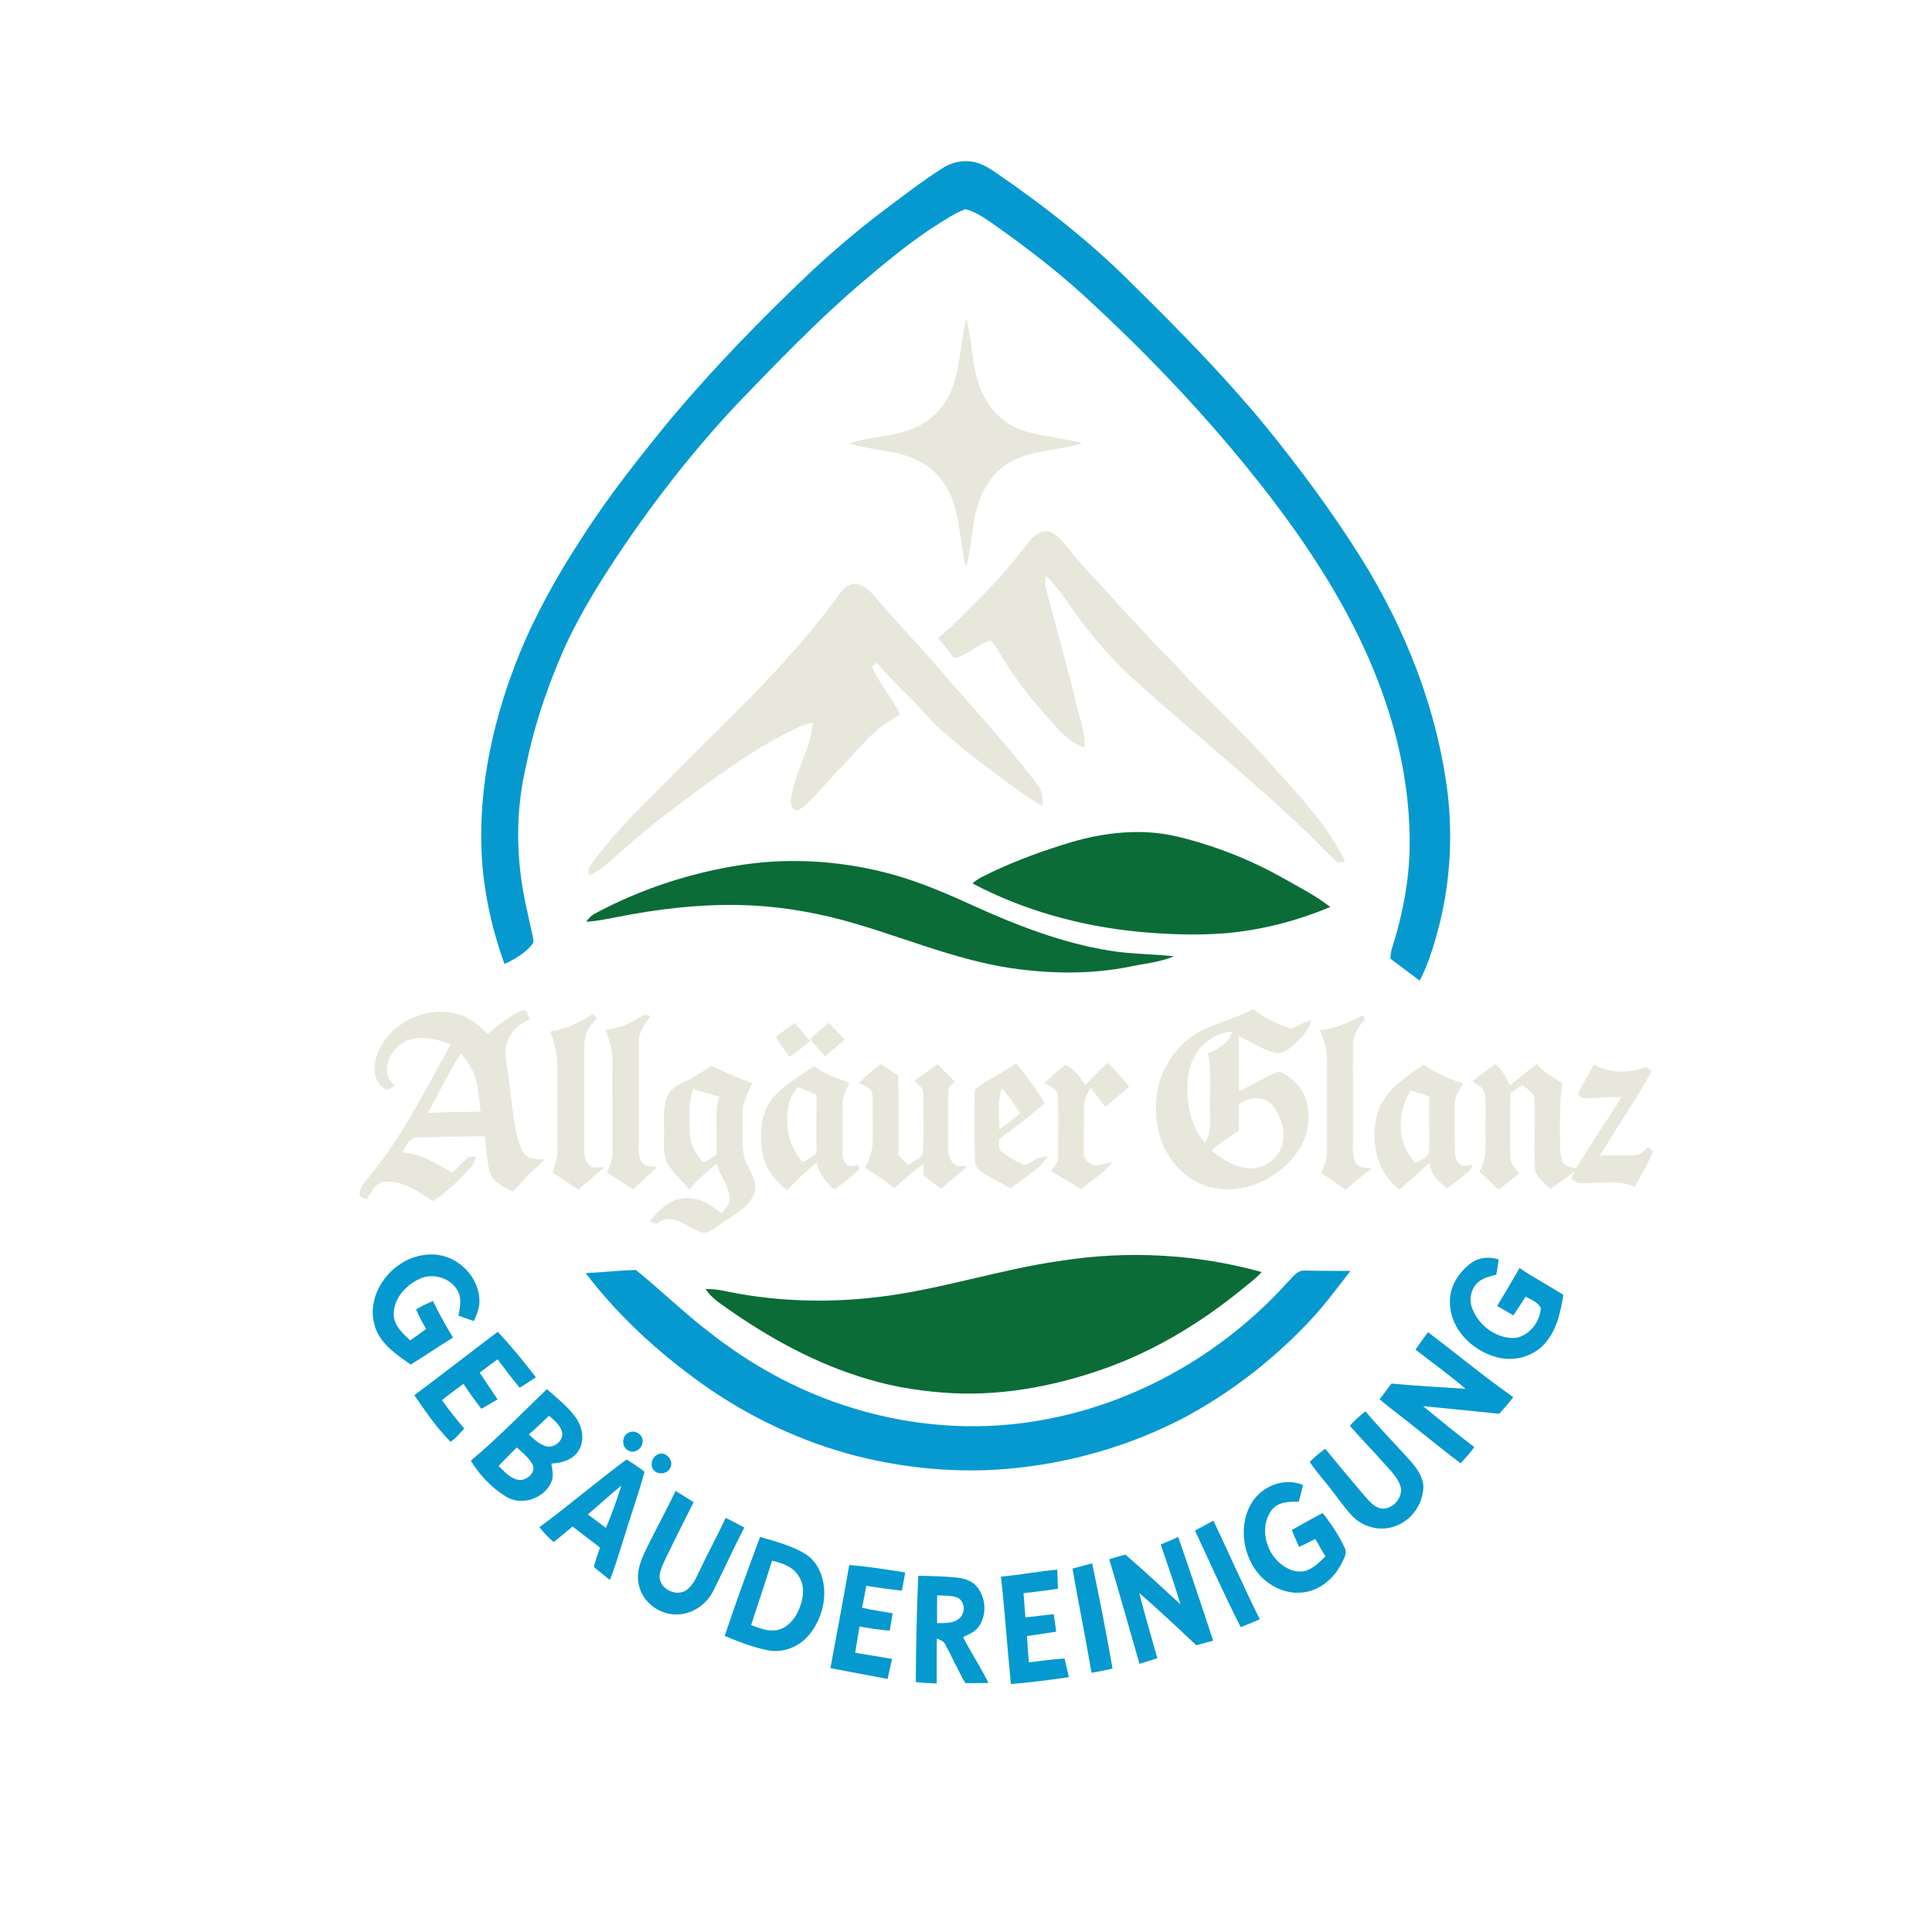 <?xml version="1.0" encoding="UTF-8" ?>
<!DOCTYPE svg PUBLIC "-//W3C//DTD SVG 1.1//EN" "http://www.w3.org/Graphics/SVG/1.1/DTD/svg11.dtd">
<svg width="1143pt" height="1143pt" viewBox="0 0 1143 1143" version="1.1" xmlns="http://www.w3.org/2000/svg">
<g id="#0599d0ff">
<path fill="#0599d0" opacity="1.00" d=" M 558.10 99.16 C 564.17 95.41 571.88 94.25 578.69 96.50 C 582.88 97.87 586.57 100.34 590.16 102.83 C 618.48 122.32 645.67 143.65 669.94 168.06 C 697.16 194.86 724.01 222.15 748.34 251.64 C 768.70 276.68 788.01 302.65 805.18 330.00 C 831.70 372.49 850.54 420.27 856.56 470.16 C 859.35 495.12 857.90 520.57 852.08 545.01 C 849.03 557.02 845.62 569.12 839.92 580.18 C 834.13 575.87 828.39 571.49 822.60 567.18 C 822.69 565.06 822.88 562.94 823.56 560.92 C 830.33 539.64 834.44 517.35 833.95 494.96 C 833.46 455.97 822.95 417.60 806.53 382.41 C 791.86 350.69 772.53 321.38 751.32 293.71 C 720.52 253.63 685.91 216.57 649.01 182.07 C 629.44 163.34 607.94 146.73 585.75 131.24 C 581.19 128.14 576.46 125.01 571.02 123.74 C 563.85 126.58 557.54 131.06 551.05 135.12 C 535.82 145.22 521.80 157.01 507.92 168.85 C 482.52 190.71 459.30 214.92 436.07 239.02 C 406.41 270.62 380.07 305.26 356.79 341.79 C 347.04 357.45 337.78 373.51 330.81 390.63 C 322.23 411.04 315.35 432.21 311.05 453.95 C 306.11 475.17 305.36 497.28 308.22 518.86 C 309.74 530.74 312.65 542.37 315.21 554.05 C 315.39 555.55 316.06 557.42 314.86 558.70 C 310.58 563.96 304.57 567.53 298.46 570.29 C 290.77 548.99 285.91 526.60 284.89 503.95 C 283.20 463.93 292.24 424.05 307.20 387.10 C 317.09 362.94 329.92 340.08 344.20 318.25 C 359.97 293.54 378.24 270.55 396.80 247.89 C 422.64 217.19 450.63 188.34 479.80 160.79 C 493.14 148.37 507.02 136.52 521.53 125.48 C 533.56 116.48 545.42 107.22 558.10 99.16 Z" />
<path fill="#0599d0" opacity="1.00" d=" M 237.42 747.42 C 245.68 742.15 256.54 740.39 265.73 744.22 C 275.63 748.31 283.28 758.13 283.64 769.00 C 283.89 773.43 282.12 777.62 280.31 781.56 C 277.28 780.48 274.24 779.41 271.21 778.35 C 272.13 773.67 273.28 768.50 270.98 764.03 C 266.85 755.91 255.72 752.63 247.72 756.84 C 239.66 760.69 232.67 768.67 232.92 778.03 C 233.23 784.40 238.33 788.91 242.64 792.99 C 245.88 790.84 249.02 788.56 252.10 786.20 C 249.88 782.48 247.85 778.66 246.16 774.69 C 249.34 772.74 252.71 771.15 256.15 769.73 C 259.71 777.14 263.78 784.29 267.99 791.34 C 259.52 796.46 251.43 802.17 242.97 807.29 C 234.32 801.24 224.48 794.68 221.56 783.89 C 217.54 769.88 225.50 754.84 237.42 747.42 Z" />
<path fill="#0599d0" opacity="1.00" d=" M 870.24 747.29 C 874.93 743.78 881.15 743.37 886.63 745.08 C 886.20 748.09 885.77 751.11 885.24 754.12 C 881.50 755.11 877.50 755.97 874.48 758.55 C 870.26 762.30 868.91 768.74 870.97 773.95 C 874.81 784.38 885.64 792.39 896.94 791.50 C 905.03 789.85 911.11 781.99 911.58 773.88 C 909.88 770.30 905.79 769.03 902.63 767.12 C 900.24 770.83 897.82 774.51 895.36 778.17 C 892.16 776.30 888.95 774.46 885.72 772.65 C 890.19 765.19 894.68 757.74 898.98 750.18 C 907.35 755.92 916.38 760.61 924.91 766.09 C 923.31 775.81 921.26 786.02 914.81 793.81 C 907.95 802.61 895.52 805.93 884.96 802.79 C 870.81 798.88 858.12 786.28 857.82 771.01 C 857.25 761.53 862.89 752.79 870.24 747.29 Z" />
<path fill="#0599d0" opacity="1.00" d=" M 346.49 753.19 C 356.42 752.80 366.29 751.52 376.23 751.36 C 391.04 763.30 404.63 776.69 419.76 788.24 C 443.26 806.71 469.69 821.54 498.09 830.98 C 535.22 843.51 575.45 847.21 614.13 840.52 C 670.76 831.06 723.36 801.21 761.70 758.64 C 764.70 755.83 767.33 751.33 772.01 751.68 C 780.99 751.89 789.97 751.88 798.95 751.88 C 790.59 762.79 782.32 773.83 772.73 783.73 C 751.22 806.14 726.20 825.25 698.68 839.68 C 670.12 854.31 638.95 863.77 607.12 867.80 C 573.71 872.16 539.52 869.64 506.89 861.43 C 474.07 853.01 442.95 838.29 415.35 818.68 C 389.50 800.20 365.78 778.52 346.49 753.19 Z" />
<path fill="#0599d0" opacity="1.00" d=" M 245.14 825.42 C 261.73 813.10 277.96 800.33 294.47 787.91 C 302.49 796.45 309.92 805.52 317.03 814.83 C 313.86 816.90 310.72 819.04 307.48 821.01 C 302.88 815.60 298.69 809.87 294.40 804.22 C 290.80 806.74 287.27 809.37 283.83 812.11 C 287.27 817.42 290.83 822.64 294.39 827.88 C 291.19 829.73 287.99 831.60 284.80 833.48 C 281.10 828.68 277.54 823.77 274.19 818.72 C 269.90 821.86 265.62 825.02 261.44 828.32 C 265.55 834.19 270.12 839.72 274.71 845.22 C 271.98 847.69 269.71 851.28 266.52 852.87 C 258.26 844.67 251.70 834.98 245.14 825.42 Z" />
<path fill="#0599d0" opacity="1.00" d=" M 837.43 798.47 C 839.83 794.98 842.25 791.50 844.84 788.15 C 861.71 800.88 877.95 814.43 895.27 826.55 C 892.67 830.02 889.86 833.32 886.87 836.46 C 871.91 834.75 856.90 833.46 841.92 831.90 C 851.93 840.11 861.92 848.36 872.27 856.14 C 869.74 859.48 867.00 862.64 864.12 865.68 C 851.40 856.19 839.28 845.94 826.71 836.26 C 823.15 833.51 819.60 830.75 816.19 827.84 C 818.53 824.75 820.94 821.70 823.19 818.54 C 837.78 819.90 852.40 820.70 867.02 821.64 C 857.54 813.43 847.32 806.16 837.43 798.47 Z" />
<path fill="#0599d0" opacity="1.00" d=" M 323.56 821.81 C 329.44 827.09 335.84 832.02 340.52 838.47 C 344.74 844.23 346.27 852.84 341.83 858.91 C 338.34 863.90 331.97 865.54 326.21 865.90 C 326.74 869.22 327.61 872.74 326.45 876.05 C 322.70 886.56 308.27 891.41 298.98 885.17 C 290.59 879.96 283.68 872.57 278.55 864.16 C 294.38 850.94 308.71 836.08 323.56 821.81 M 312.89 848.63 C 315.71 851.35 318.71 854.10 322.46 855.47 C 327.13 857.17 332.95 853.07 332.64 848.04 C 331.97 843.44 328.06 840.45 324.79 837.60 C 320.85 841.31 317.01 845.12 312.89 848.63 M 294.93 867.32 C 298.71 870.77 302.41 875.44 307.97 875.62 C 311.93 875.35 316.33 871.71 315.49 867.41 C 313.55 862.78 309.29 859.72 305.78 856.33 C 302.18 860.00 298.45 863.55 294.93 867.32 Z" />
<path fill="#0599d0" opacity="1.00" d=" M 798.63 843.50 C 801.28 840.25 804.59 837.66 807.79 834.97 C 814.85 843.30 822.42 851.18 829.80 859.23 C 834.92 864.99 841.35 870.84 842.08 879.00 C 842.20 889.24 835.43 899.31 825.74 902.78 C 816.83 906.32 805.98 903.53 799.61 896.45 C 794.72 891.18 790.75 885.15 786.26 879.55 C 782.43 874.71 778.28 870.10 774.87 864.94 C 777.63 862.02 780.75 859.46 784.00 857.10 C 791.40 866.00 798.71 874.97 806.26 883.76 C 809.13 886.93 811.80 890.78 816.04 892.21 C 823.47 894.23 831.00 885.64 828.31 878.51 C 826.09 872.92 821.49 868.86 817.66 864.41 C 811.39 857.37 804.76 850.66 798.63 843.50 Z" />
<path fill="#0599d0" opacity="1.00" d=" M 372.27 847.43 C 375.87 845.73 380.76 848.99 380.15 853.05 C 380.05 856.97 375.39 860.25 371.79 858.21 C 367.43 856.26 367.71 848.94 372.27 847.43 Z" />
<path fill="#0599d0" opacity="1.00" d=" M 389.29 860.38 C 393.60 858.33 398.49 863.61 396.79 867.85 C 395.53 871.83 389.79 872.86 386.93 870.00 C 384.26 867.09 385.67 861.80 389.29 860.38 Z" />
<path fill="#0599d0" opacity="1.00" d=" M 319.16 903.50 C 336.66 890.59 353.19 876.41 370.67 863.46 C 374.34 865.72 378.01 868.01 381.35 870.75 C 377.42 884.97 372.38 898.85 368.16 912.99 C 365.78 920.26 363.75 927.67 360.80 934.73 C 357.69 932.13 354.45 929.68 351.33 927.10 C 352.31 923.18 353.62 919.36 354.99 915.57 C 349.60 911.38 344.10 907.32 338.74 903.10 C 335.02 906.17 331.39 909.36 327.54 912.26 C 324.42 909.66 321.68 906.66 319.16 903.50 M 347.77 895.95 C 351.37 898.57 354.93 901.25 358.46 903.98 C 361.92 895.79 364.98 887.43 367.57 878.92 C 360.80 884.40 354.44 890.35 347.77 895.95 Z" />
<path fill="#0599d0" opacity="1.00" d=" M 740.36 889.36 C 746.31 879.23 759.85 873.81 770.89 878.56 C 770.11 881.89 769.25 885.19 768.36 888.50 C 762.73 888.30 755.99 888.42 752.31 893.42 C 745.64 902.37 748.15 915.64 755.63 923.33 C 759.74 927.59 765.82 930.71 771.86 929.48 C 776.88 928.19 780.54 924.25 784.13 920.77 C 782.08 917.35 780.08 913.92 778.15 910.45 C 774.93 912.01 771.82 913.81 768.51 915.16 C 767.11 911.81 765.63 908.50 764.21 905.17 C 770.32 901.86 776.30 898.30 782.49 895.12 C 787.63 901.64 792.32 908.60 795.76 916.19 C 797.02 919.15 795.05 922.14 793.80 924.76 C 789.38 933.58 781.05 940.90 771.01 942.08 C 758.12 943.79 745.42 935.50 739.98 924.04 C 734.56 913.34 734.16 899.81 740.36 889.36 Z" />
<path fill="#0599d0" opacity="1.00" d=" M 382.31 916.45 C 387.94 904.89 394.20 893.64 399.68 882.01 C 403.26 884.21 406.80 886.46 410.35 888.72 C 404.60 900.23 398.77 911.70 393.21 923.31 C 391.67 926.68 389.93 930.24 390.30 934.06 C 391.53 940.62 400.19 944.48 405.86 940.90 C 409.31 938.58 411.27 934.74 413.01 931.10 C 418.16 919.91 424.15 909.14 429.34 897.98 C 433.05 899.81 436.73 901.70 440.34 903.73 C 433.94 916.02 428.28 928.68 422.06 941.07 C 418.71 947.80 412.33 953.06 404.92 954.63 C 397.14 956.46 388.66 953.51 383.26 947.73 C 378.62 942.86 376.53 935.70 377.76 929.09 C 378.52 924.65 380.35 920.48 382.31 916.45 Z" />
<path fill="#0599d0" opacity="1.00" d=" M 706.97 905.52 C 710.60 903.54 714.24 901.58 717.88 899.62 C 727.12 919.04 735.72 938.76 745.32 958.01 C 741.59 959.67 737.81 961.20 733.99 962.63 C 724.47 943.84 715.86 924.61 706.97 905.52 Z" />
<path fill="#0599d0" opacity="1.00" d=" M 428.74 967.84 C 435.26 948.16 442.49 928.73 449.64 909.27 C 458.84 912.02 468.39 914.31 476.61 919.47 C 482.03 922.83 485.41 928.74 486.79 934.86 C 489.38 946.02 485.99 958.08 478.90 966.93 C 473.23 974.12 463.54 978.08 454.48 976.36 C 445.56 974.68 437.10 971.26 428.74 967.84 M 456.73 923.32 C 452.84 936.10 448.45 948.72 444.39 961.45 C 449.24 963.22 454.34 965.37 459.62 964.40 C 465.74 963.20 470.24 958.02 472.52 952.46 C 475.22 946.44 476.48 938.97 472.88 933.04 C 469.71 927.10 462.88 924.74 456.73 923.32 Z" />
<path fill="#0599d0" opacity="1.00" d=" M 686.71 913.75 C 690.17 912.32 693.62 910.85 697.03 909.28 C 704.12 929.66 711.00 950.13 717.72 970.65 C 714.38 971.53 711.06 972.45 707.74 973.36 C 696.61 962.96 685.65 952.38 674.02 942.53 C 677.27 955.45 681.15 968.20 684.70 981.04 C 681.17 982.11 677.64 983.23 674.12 984.33 C 668.15 963.70 662.43 943.00 656.22 922.45 C 659.38 921.47 662.58 920.63 665.76 919.69 C 676.90 929.22 687.56 939.28 698.38 949.16 C 694.89 937.23 690.65 925.54 686.71 913.75 Z" />
<path fill="#0599d0" opacity="1.00" d=" M 634.50 928.02 C 638.38 926.99 642.25 925.92 646.13 924.89 C 650.47 945.58 654.58 966.34 658.20 987.18 C 654.08 988.12 649.93 988.98 645.76 989.66 C 642.27 969.07 638.07 948.60 634.50 928.02 Z" />
<path fill="#0599d0" opacity="1.00" d=" M 502.42 925.89 C 513.54 926.77 524.56 928.56 535.57 930.31 C 534.91 933.87 534.25 937.45 533.59 941.02 C 526.51 940.39 519.49 939.29 512.48 938.21 C 511.70 942.53 510.95 946.87 509.96 951.15 C 515.96 952.53 522.06 953.41 528.13 954.44 C 527.56 957.86 526.97 961.29 526.38 964.72 C 520.37 964.33 514.44 963.28 508.50 962.31 C 507.61 967.48 506.71 972.65 505.97 977.85 C 513.24 978.93 520.49 980.23 527.75 981.43 C 526.90 985.38 526.02 989.34 525.10 993.29 C 513.83 991.18 502.56 989.04 491.29 986.92 C 495.05 966.59 498.91 946.27 502.42 925.89 Z" />
<path fill="#0599d0" opacity="1.00" d=" M 592.19 932.76 C 603.34 931.74 614.36 929.63 625.51 928.63 C 625.68 932.39 625.80 936.16 625.90 939.93 C 619.13 940.98 612.32 941.72 605.53 942.55 C 605.87 947.34 606.28 952.12 606.66 956.91 C 612.24 956.28 617.81 955.51 623.40 954.94 C 623.91 958.39 624.47 961.85 624.85 965.33 C 619.10 966.20 613.35 967.12 607.58 967.90 C 607.82 973.10 608.26 978.29 608.71 983.48 C 615.73 982.59 622.75 981.64 629.82 981.18 C 630.67 984.87 631.52 988.56 632.38 992.26 C 620.97 993.85 609.56 995.43 598.07 996.28 C 595.94 975.12 594.53 953.89 592.19 932.76 Z" />
<path fill="#0599d0" opacity="1.00" d=" M 543.27 932.25 C 550.91 932.40 558.57 932.54 566.18 933.33 C 570.38 933.80 574.80 935.12 577.70 938.39 C 583.41 944.99 584.10 955.64 578.78 962.68 C 576.54 965.63 572.96 966.98 569.73 968.53 C 574.53 977.70 580.18 986.41 584.82 995.67 C 580.24 995.77 575.66 995.75 571.09 995.74 C 566.72 988.28 563.31 980.32 559.17 972.74 C 558.25 970.79 556.02 970.23 554.27 969.33 C 554.09 978.20 554.17 987.07 554.15 995.95 C 550.03 995.86 545.91 995.60 541.82 995.16 C 541.90 974.18 542.33 953.21 543.27 932.25 M 554.46 943.84 C 554.34 949.31 554.33 954.78 554.40 960.26 C 558.85 960.18 563.97 960.63 567.56 957.44 C 571.26 954.42 571.01 947.62 566.70 945.31 C 562.83 943.74 558.54 944.06 554.46 943.84 Z" />
</g>
<g id="#e8e7dbfe">
<path fill="#e8e7db" opacity="1.00" d=" M 571.62 188.54 C 575.26 201.39 574.82 215.08 579.24 227.76 C 583.04 238.74 590.87 248.80 601.79 253.35 C 614.10 258.37 627.65 258.59 640.35 262.21 C 626.27 266.71 610.60 265.98 597.47 273.38 C 584.80 280.76 578.13 295.09 576.11 309.14 C 574.61 318.05 574.05 327.16 571.45 335.86 C 567.84 321.14 568.22 305.39 561.68 291.46 C 557.33 281.96 549.01 274.55 539.32 270.79 C 527.47 266.09 514.38 266.35 502.36 262.22 C 515.09 258.28 528.86 258.47 541.17 253.08 C 551.17 248.80 559.28 240.36 563.09 230.18 C 568.35 216.87 568.18 202.29 571.62 188.54 Z" />
<path fill="#e8e7db" opacity="1.00" d=" M 608.18 321.15 C 610.93 317.53 614.95 313.79 619.85 314.42 C 625.21 315.47 628.43 320.34 631.80 324.18 C 636.94 330.39 642.03 336.65 647.74 342.34 C 655.37 350.38 662.43 358.93 670.15 366.88 C 676.60 373.39 682.38 380.55 689.01 386.89 C 696.04 393.58 702.26 401.05 709.06 407.96 C 723.58 422.76 738.70 437.00 752.39 452.59 C 768.28 470.49 785.42 487.98 795.84 509.83 C 794.08 509.78 791.88 511.00 790.43 509.54 C 784.37 503.93 778.75 497.88 772.86 492.11 C 744.86 465.32 714.90 440.70 685.73 415.22 C 676.05 406.59 666.03 398.29 657.32 388.65 C 651.38 382.20 645.79 375.44 640.42 368.52 C 633.24 359.24 627.33 348.90 618.82 340.71 C 618.54 343.49 618.25 346.35 619.09 349.07 C 625.06 372.25 631.83 395.23 637.29 418.54 C 639.18 426.37 642.25 434.14 641.55 442.36 C 635.38 440.17 630.27 435.86 625.85 431.16 C 614.38 418.84 603.61 405.79 594.54 391.59 C 591.70 387.42 589.86 382.11 585.96 378.96 C 578.17 381.11 572.47 387.78 564.43 389.31 C 561.28 385.35 558.23 381.31 554.99 377.42 C 562.29 371.63 568.70 364.85 575.25 358.25 C 587.20 346.79 598.23 334.37 608.18 321.15 Z" />
<path fill="#e8e7db" opacity="1.00" d=" M 493.22 356.01 C 496.45 351.89 499.33 346.20 505.12 345.50 C 510.37 345.52 514.59 349.31 517.79 353.10 C 529.43 367.13 542.27 380.10 554.12 393.95 C 572.89 415.81 592.59 436.91 610.30 459.68 C 612.35 462.35 614.67 464.94 615.86 468.16 C 616.87 470.90 616.79 473.87 616.90 476.75 C 608.46 472.77 601.33 466.64 593.78 461.26 C 580.31 451.51 567.28 441.15 554.84 430.12 C 548.99 424.64 544.12 418.22 538.33 412.68 C 531.43 406.17 525.08 399.11 518.69 392.11 C 517.75 392.81 516.80 393.50 515.87 394.21 C 519.92 404.45 527.67 412.60 532.43 422.47 C 528.10 425.41 523.55 428.05 519.52 431.43 C 511.45 438.03 505.16 446.45 497.77 453.76 C 491.80 459.79 486.53 466.48 480.41 472.37 C 477.80 474.83 475.52 477.92 472.06 479.24 C 469.25 479.68 467.65 476.38 467.89 474.02 C 469.52 457.77 479.59 443.73 480.93 427.41 C 474.24 428.89 468.21 432.23 462.19 435.36 C 445.67 443.86 430.62 454.84 415.54 465.61 C 399.66 477.27 383.86 489.09 369.20 502.27 C 362.65 507.86 356.55 514.29 348.58 517.90 C 348.37 516.00 347.49 513.78 349.06 512.22 C 357.22 501.14 366.27 490.74 375.81 480.84 C 390.91 465.60 406.08 450.44 421.26 435.28 C 446.79 410.34 471.85 384.69 493.22 356.01 Z" />
<path fill="#e8e7db" opacity="1.00" d=" M 708.95 610.85 C 719.26 605.09 730.98 602.54 741.40 597.01 C 747.98 602.44 755.92 605.79 763.84 608.73 C 767.66 606.80 771.50 604.89 775.57 603.56 C 775.07 609.25 770.40 612.93 766.72 616.72 C 763.42 620.12 759.10 624.02 753.97 622.88 C 746.49 620.69 739.93 616.33 732.89 613.11 C 732.96 623.93 733.00 634.74 732.98 645.56 C 741.05 642.04 748.41 637.06 756.62 633.86 C 763.72 636.82 769.79 642.52 772.35 649.87 C 775.56 659.50 774.41 670.57 769.01 679.20 C 761.77 691.01 749.56 699.64 736.03 702.58 C 726.60 704.60 716.36 703.79 707.80 699.19 C 695.50 692.62 686.92 679.88 684.78 666.17 C 682.83 654.26 683.98 641.50 689.82 630.78 C 694.27 622.61 700.75 615.36 708.95 610.85 M 710.05 619.98 C 704.63 626.30 702.43 634.80 702.47 642.99 C 702.19 654.72 705.09 667.05 712.82 676.16 C 716.08 671.43 716.14 665.49 715.93 659.98 C 715.42 647.73 717.02 635.33 714.63 623.21 C 720.52 620.58 727.20 617.18 729.03 610.41 C 721.65 610.56 714.88 614.60 710.05 619.98 M 732.97 653.14 C 732.82 658.43 732.91 663.72 732.89 669.02 C 727.29 672.54 721.79 676.26 716.76 680.56 C 722.78 685.76 729.93 690.28 738.03 691.08 C 746.62 692.13 755.57 686.55 758.26 678.29 C 760.42 672.09 759.19 665.19 756.28 659.44 C 754.45 655.62 751.84 651.63 747.54 650.40 C 742.57 648.67 737.18 650.32 732.97 653.14 Z" />
<path fill="#e8e7db" opacity="1.00" d=" M 288.56 611.68 C 295.27 606.22 301.95 600.29 310.24 597.38 C 312.17 598.46 312.37 601.28 313.38 603.14 C 307.15 605.50 301.87 610.57 299.95 617.02 C 298.30 621.54 299.24 626.40 299.99 631.01 C 302.29 644.98 302.80 659.23 306.20 673.02 C 307.20 676.83 308.35 680.89 311.23 683.75 C 314.23 686.26 318.45 685.47 322.06 685.96 C 320.01 688.25 317.78 690.37 315.41 692.35 C 310.91 696.02 307.70 700.95 303.48 704.92 C 298.09 702.42 291.82 699.51 289.64 693.54 C 287.97 686.56 287.85 679.33 286.73 672.27 C 273.48 672.27 260.24 672.63 246.99 672.93 C 241.95 672.86 240.24 678.39 237.85 681.82 C 248.92 682.13 258.30 688.60 267.61 693.84 C 270.55 691.01 273.16 687.83 276.32 685.24 C 277.77 683.99 279.88 684.53 281.62 684.26 C 280.83 686.43 280.28 688.82 278.64 690.55 C 271.84 697.91 264.66 705.05 256.26 710.58 C 247.60 705.26 238.65 698.27 227.89 699.10 C 222.10 699.41 219.65 705.42 216.85 709.58 C 215.44 708.82 213.69 708.47 212.74 707.09 C 212.45 703.28 215.08 700.18 217.30 697.38 C 237.56 673.46 251.39 645.11 266.62 617.93 C 259.37 615.01 251.30 612.84 243.51 614.80 C 234.66 616.84 228.11 625.95 229.04 634.99 C 229.40 638.01 231.73 640.21 233.45 642.54 C 232.01 643.31 230.64 644.40 228.96 644.56 C 224.86 643.26 222.34 639.04 221.79 634.96 C 220.95 628.77 223.09 622.56 226.36 617.38 C 235.14 603.27 253.30 595.64 269.50 599.65 C 277.08 601.28 283.09 606.48 288.56 611.68 M 253.11 658.40 C 263.48 657.88 273.86 657.83 284.24 657.72 C 283.49 650.76 283.06 643.70 280.97 636.98 C 279.38 631.80 276.18 627.31 272.73 623.22 C 265.25 634.38 259.79 646.76 253.11 658.40 Z" />
<path fill="#e8e7db" opacity="1.00" d=" M 325.48 610.25 C 334.56 609.00 342.98 604.98 350.55 599.95 C 351.47 600.78 352.40 601.62 353.34 602.46 C 351.10 604.80 348.63 607.09 347.33 610.12 C 345.86 613.53 345.71 617.31 345.67 620.98 C 345.69 641.30 345.66 661.62 345.68 681.94 C 345.52 685.47 347.64 688.53 350.17 690.79 C 352.66 690.61 355.15 690.52 357.65 690.46 C 352.67 695.10 347.10 699.08 342.29 703.91 C 337.11 700.57 332.09 696.98 326.88 693.68 C 328.70 689.00 329.98 684.04 329.82 678.99 C 329.48 664.67 330.02 650.34 329.71 636.02 C 329.97 627.27 329.07 618.32 325.48 610.25 Z" />
<path fill="#e8e7db" opacity="1.00" d=" M 358.17 609.31 C 366.12 608.59 373.42 605.03 380.13 600.91 C 381.60 599.82 383.41 600.85 384.99 601.06 C 381.65 605.43 377.96 610.21 378.06 616.01 C 377.80 636.97 378.13 657.94 377.87 678.91 C 377.93 682.45 378.10 686.66 381.10 689.10 C 383.47 690.28 386.21 690.16 388.79 690.51 C 383.97 694.83 379.17 699.18 374.68 703.84 C 369.51 700.41 364.36 696.94 359.07 693.70 C 360.75 689.99 362.40 686.11 362.29 681.95 C 362.43 663.65 362.19 645.35 362.30 627.04 C 362.49 620.87 360.30 614.99 358.17 609.31 Z" />
<path fill="#e8e7db" opacity="1.00" d=" M 780.88 609.55 C 789.81 608.55 798.12 604.84 805.99 600.69 C 806.41 601.28 807.25 602.46 807.67 603.05 C 803.85 607.13 800.38 612.18 800.49 618.01 C 800.22 637.67 800.61 657.33 800.39 676.99 C 800.38 681.26 800.07 686.31 803.40 689.55 C 805.78 691.20 808.87 690.71 811.61 691.07 C 806.39 695.28 801.05 699.35 796.15 703.94 C 791.37 700.60 786.67 697.15 781.75 694.05 C 783.26 690.17 784.98 686.24 785.08 682.02 C 785.25 664.01 784.78 645.99 785.16 627.98 C 785.29 621.59 783.53 615.31 780.88 609.55 Z" />
<path fill="#e8e7db" opacity="1.00" d=" M 459.11 613.35 C 462.75 610.51 466.46 607.78 470.25 605.15 C 473.28 608.73 476.31 612.32 479.29 615.95 C 475.35 619.17 471.39 622.37 467.21 625.27 C 464.11 621.58 461.35 617.61 459.11 613.35 Z" />
<path fill="#e8e7db" opacity="1.00" d=" M 479.17 614.81 C 482.68 611.36 486.44 608.17 490.31 605.14 C 493.50 608.44 496.69 611.75 499.83 615.10 C 495.91 618.32 492.02 621.58 488.17 624.88 C 485.06 621.62 482.09 618.24 479.17 614.81 Z" />
<path fill="#e8e7db" opacity="1.00" d=" M 576.70 644.71 C 584.10 638.37 593.38 634.85 601.12 628.98 C 607.26 636.51 613.06 644.34 618.09 652.67 C 609.40 660.11 600.38 667.17 591.08 673.83 C 591.26 676.26 590.34 679.41 592.46 681.23 C 596.09 684.15 600.10 686.62 604.35 688.53 C 606.88 690.06 609.32 687.78 611.49 686.65 C 613.99 684.99 616.95 684.36 619.87 683.90 C 617.94 687.16 615.37 690.02 612.31 692.25 C 607.51 695.86 602.80 699.59 597.92 703.09 C 592.17 699.74 586.12 696.95 580.55 693.31 C 578.38 691.99 576.92 689.58 576.85 687.04 C 576.30 672.94 576.53 658.82 576.70 644.71 M 592.74 643.82 C 589.85 651.64 591.40 660.06 591.11 668.19 C 595.45 665.22 599.63 662.02 603.57 658.54 C 600.00 653.61 596.98 648.20 592.74 643.82 Z" />
<path fill="#e8e7db" opacity="1.00" d=" M 641.99 641.89 C 646.50 637.55 650.67 632.86 655.41 628.77 C 660.00 633.17 663.96 638.16 668.15 642.93 C 663.32 646.78 658.72 650.90 653.90 654.76 C 651.01 651.03 648.21 647.24 645.23 643.58 C 643.11 647.00 641.20 650.80 641.30 654.94 C 641.35 663.97 641.02 673.00 641.20 682.03 C 640.95 685.88 644.43 689.02 648.03 689.56 C 651.43 689.38 654.66 688.18 657.98 687.53 C 653.24 694.21 645.71 698.07 639.79 703.58 C 633.74 699.96 627.69 696.33 621.61 692.75 C 623.67 690.23 626.27 687.55 626.04 684.02 C 625.90 671.99 626.38 659.94 625.82 647.91 C 625.19 643.92 620.82 642.45 617.72 640.78 C 621.94 637.24 625.71 633.16 630.27 630.06 C 635.50 632.04 639.03 637.26 641.99 641.89 Z" />
<path fill="#e8e7db" opacity="1.00" d=" M 508.05 640.80 C 512.04 636.72 516.41 633.05 520.88 629.52 C 524.54 631.57 527.92 634.06 531.36 636.43 C 531.73 652.13 531.57 667.83 531.56 683.53 C 533.45 685.43 535.35 687.32 537.25 689.22 C 540.22 687.32 543.54 685.74 545.88 683.03 C 546.79 671.41 546.10 659.70 546.31 648.05 C 546.74 644.25 543.51 641.76 541.05 639.47 C 545.52 636.11 550.03 632.81 554.59 629.57 C 557.99 633.03 561.47 636.41 564.87 639.88 C 563.59 641.19 562.10 642.35 561.10 643.91 C 560.84 655.60 561.00 667.29 560.94 678.98 C 560.86 682.62 561.78 686.81 564.97 689.00 C 567.19 690.11 569.78 689.81 572.19 690.10 C 567.31 694.70 561.65 698.41 557.07 703.34 C 553.48 700.89 549.99 698.29 546.52 695.68 C 546.41 693.32 546.37 690.97 546.39 688.62 C 540.17 692.75 534.78 697.94 529.16 702.82 C 523.55 698.65 517.94 694.46 511.83 691.05 C 513.83 686.55 515.96 681.93 516.21 676.94 C 516.62 668.63 516.11 660.32 516.33 652.01 C 516.24 649.45 516.56 646.46 514.71 644.41 C 512.87 642.60 510.34 641.82 508.05 640.80 Z" />
<path fill="#e8e7db" opacity="1.00" d=" M 819.06 650.04 C 824.66 641.22 833.95 635.96 842.08 629.81 C 849.25 634.81 857.27 638.51 865.65 640.95 C 863.56 644.76 860.65 648.49 860.64 653.04 C 860.67 662.67 860.50 672.31 860.81 681.94 C 860.97 684.92 861.96 688.66 865.08 689.80 C 867.14 689.91 869.17 689.37 871.23 689.17 C 870.28 692.63 867.17 694.51 864.56 696.62 C 861.83 698.77 859.06 700.86 856.33 703.01 C 851.08 699.61 846.55 694.51 845.65 688.13 C 839.56 693.22 833.99 698.90 827.76 703.82 C 820.48 697.92 815.39 689.36 813.86 680.11 C 812.15 669.93 813.13 658.77 819.06 650.04 M 837.46 688.06 C 840.49 686.31 844.99 685.01 845.47 680.97 C 845.70 670.25 845.24 659.52 845.59 648.79 C 841.94 647.42 838.22 646.25 834.46 645.24 C 826.27 658.16 826.30 676.85 837.46 688.06 Z" />
<path fill="#e8e7db" opacity="1.00" d=" M 871.10 639.72 C 875.59 636.23 879.92 632.50 884.82 629.59 C 888.71 632.94 891.29 637.47 893.12 642.20 C 898.42 637.92 903.71 633.63 909.14 629.51 C 913.25 634.35 918.85 637.47 924.25 640.63 C 922.61 653.70 922.73 666.90 923.02 680.05 C 923.17 682.56 923.42 685.17 924.53 687.48 C 926.15 690.14 929.58 690.45 932.28 691.31 C 936.52 684.80 940.49 678.12 944.73 671.61 C 949.60 664.05 954.80 656.70 959.36 648.94 C 952.23 649.00 945.11 649.54 937.99 649.83 C 936.03 650.15 934.78 648.43 933.41 647.40 C 936.24 641.35 939.89 635.75 942.99 629.84 C 952.33 635.20 963.91 634.98 973.81 631.32 C 974.97 632.05 976.15 632.79 977.33 633.53 C 967.80 650.71 956.59 666.88 946.47 683.71 C 953.58 683.40 960.71 683.83 967.83 683.41 C 970.86 683.34 972.66 680.50 974.83 678.78 C 975.87 679.54 976.94 680.30 978.01 681.05 C 975.16 688.47 970.91 695.22 967.05 702.13 C 957.23 697.68 946.32 700.16 935.98 700.04 C 933.61 700.27 931.68 698.76 929.82 697.57 C 930.20 696.51 930.97 694.39 931.35 693.33 C 926.62 696.60 922.19 700.30 917.26 703.29 C 914.46 700.58 911.19 698.22 909.17 694.83 C 907.70 692.49 907.96 689.64 907.90 687.02 C 907.66 674.98 908.14 662.93 907.88 650.88 C 908.03 646.51 903.59 644.32 900.65 642.00 C 898.25 643.53 895.88 645.08 893.51 646.63 C 893.56 659.07 893.20 671.51 893.51 683.96 C 893.45 688.12 896.35 691.40 898.87 694.40 C 894.60 697.36 890.58 700.66 886.55 703.92 C 882.89 700.15 879.15 696.46 875.08 693.15 C 879.48 686.65 879.05 678.49 878.84 671.01 C 878.64 663.04 879.37 655.03 878.47 647.09 C 877.69 643.40 873.91 641.67 871.10 639.72 Z" />
<path fill="#e8e7db" opacity="1.00" d=" M 405.04 639.97 C 410.61 637.46 415.66 633.99 420.76 630.65 C 428.85 634.01 436.71 637.97 445.03 640.75 C 442.87 646.08 439.59 651.17 439.40 657.08 C 439.22 662.37 439.42 667.68 439.29 672.98 C 439.16 678.84 439.65 684.98 442.62 690.18 C 445.15 695.03 448.38 700.64 446.13 706.23 C 442.99 714.64 434.28 718.50 427.41 723.32 C 423.82 725.69 420.51 729.29 415.90 729.35 C 409.28 727.58 404.11 722.16 397.16 721.36 C 393.77 720.52 390.70 722.49 387.96 724.19 C 386.80 723.60 385.64 723.02 384.49 722.45 C 389.64 716.01 396.23 709.33 404.98 708.89 C 413.32 707.94 420.73 712.83 426.93 717.81 C 429.05 715.26 431.77 712.56 431.61 708.99 C 431.37 701.43 425.85 695.59 424.00 688.49 C 418.39 693.31 412.40 697.85 407.94 703.83 C 403.95 698.92 399.16 694.68 395.53 689.47 C 392.03 683.97 392.86 677.16 392.87 670.96 C 393.01 663.11 391.69 654.67 395.51 647.44 C 397.37 643.62 401.38 641.68 405.04 639.97 M 408.09 670.02 C 408.18 676.72 411.55 682.97 416.10 687.73 C 418.90 686.61 421.39 684.89 423.90 683.26 C 424.08 677.50 423.90 671.76 423.95 666.01 C 424.00 660.31 423.43 654.39 425.66 648.99 C 420.50 647.31 415.27 645.91 410.11 644.28 C 407.01 652.51 408.09 661.43 408.09 670.02 Z" />
<path fill="#e8e7db" opacity="1.00" d=" M 481.53 630.84 C 487.87 635.35 495.27 637.97 502.55 640.56 C 500.80 644.25 498.55 647.95 498.53 652.17 C 498.34 661.79 498.52 671.40 498.42 681.02 C 498.31 683.85 498.75 687.08 501.07 689.01 C 502.91 690.62 505.46 689.42 507.58 689.26 C 507.82 689.91 508.28 691.22 508.52 691.87 C 503.77 696.08 498.67 699.86 493.75 703.86 C 488.75 699.63 484.40 694.21 483.14 687.63 C 477.18 692.90 471.08 698.05 465.85 704.07 C 458.08 698.55 452.03 690.12 450.83 680.52 C 449.35 670.31 450.12 658.97 456.50 650.45 C 463.16 641.99 472.84 636.88 481.53 630.84 M 466.82 652.50 C 464.06 664.55 466.28 678.36 474.98 687.57 C 477.80 686.14 480.41 684.33 483.05 682.59 C 482.87 671.00 483.01 659.41 483.05 647.83 C 479.39 646.08 475.64 644.54 471.83 643.19 C 469.84 646.09 467.69 649.02 466.82 652.50 Z" />
</g>
<g id="#0b6c37ff">
<path fill="#0b6c37" opacity="1.00" d=" M 633.97 498.19 C 654.06 492.32 675.68 490.03 696.25 494.86 C 718.06 500.11 739.17 508.30 758.73 519.30 C 768.31 524.77 778.29 529.72 786.99 536.58 C 767.24 544.86 746.24 550.29 724.89 552.13 C 707.67 553.48 690.35 552.82 673.18 551.21 C 639.19 547.84 605.62 538.66 575.36 522.67 C 578.65 519.52 582.99 517.92 586.96 515.85 C 602.12 508.71 617.92 502.99 633.97 498.19 Z" />
<path fill="#0b6c37" opacity="1.00" d=" M 416.00 516.14 C 431.74 512.41 447.81 509.80 464.01 509.46 C 485.50 508.90 507.05 511.60 527.78 517.27 C 544.42 521.88 560.34 528.71 576.01 535.91 C 601.67 547.49 628.22 557.85 656.14 562.36 C 668.83 564.50 681.75 564.32 694.52 565.77 C 686.10 569.36 676.84 570.05 667.97 571.97 C 644.89 576.57 621.05 576.11 597.84 572.74 C 563.45 567.48 531.44 553.20 498.03 544.19 C 478.13 538.96 457.65 535.74 437.05 535.41 C 412.90 534.95 388.77 537.82 365.11 542.54 C 359.04 543.72 352.96 545.00 346.77 545.30 C 348.15 543.53 349.59 541.75 351.60 540.68 C 371.89 529.77 393.61 521.54 416.00 516.14 Z" />
<path fill="#0b6c37" opacity="1.00" d=" M 627.82 745.87 C 667.22 739.71 707.96 741.86 746.40 752.56 C 742.66 756.82 737.92 760.00 733.64 763.67 C 710.64 782.22 685.09 797.87 657.36 808.26 C 627.61 819.24 595.85 825.73 564.04 824.27 C 547.11 823.36 530.19 820.95 513.93 816.07 C 483.21 807.18 454.85 791.54 428.86 773.12 C 424.58 770.21 420.29 767.06 417.47 762.62 C 424.75 762.37 431.75 764.60 438.87 765.70 C 465.29 770.16 492.35 770.55 518.94 767.41 C 555.78 763.14 591.13 751.01 627.82 745.87 Z" />
</g>
</svg>
